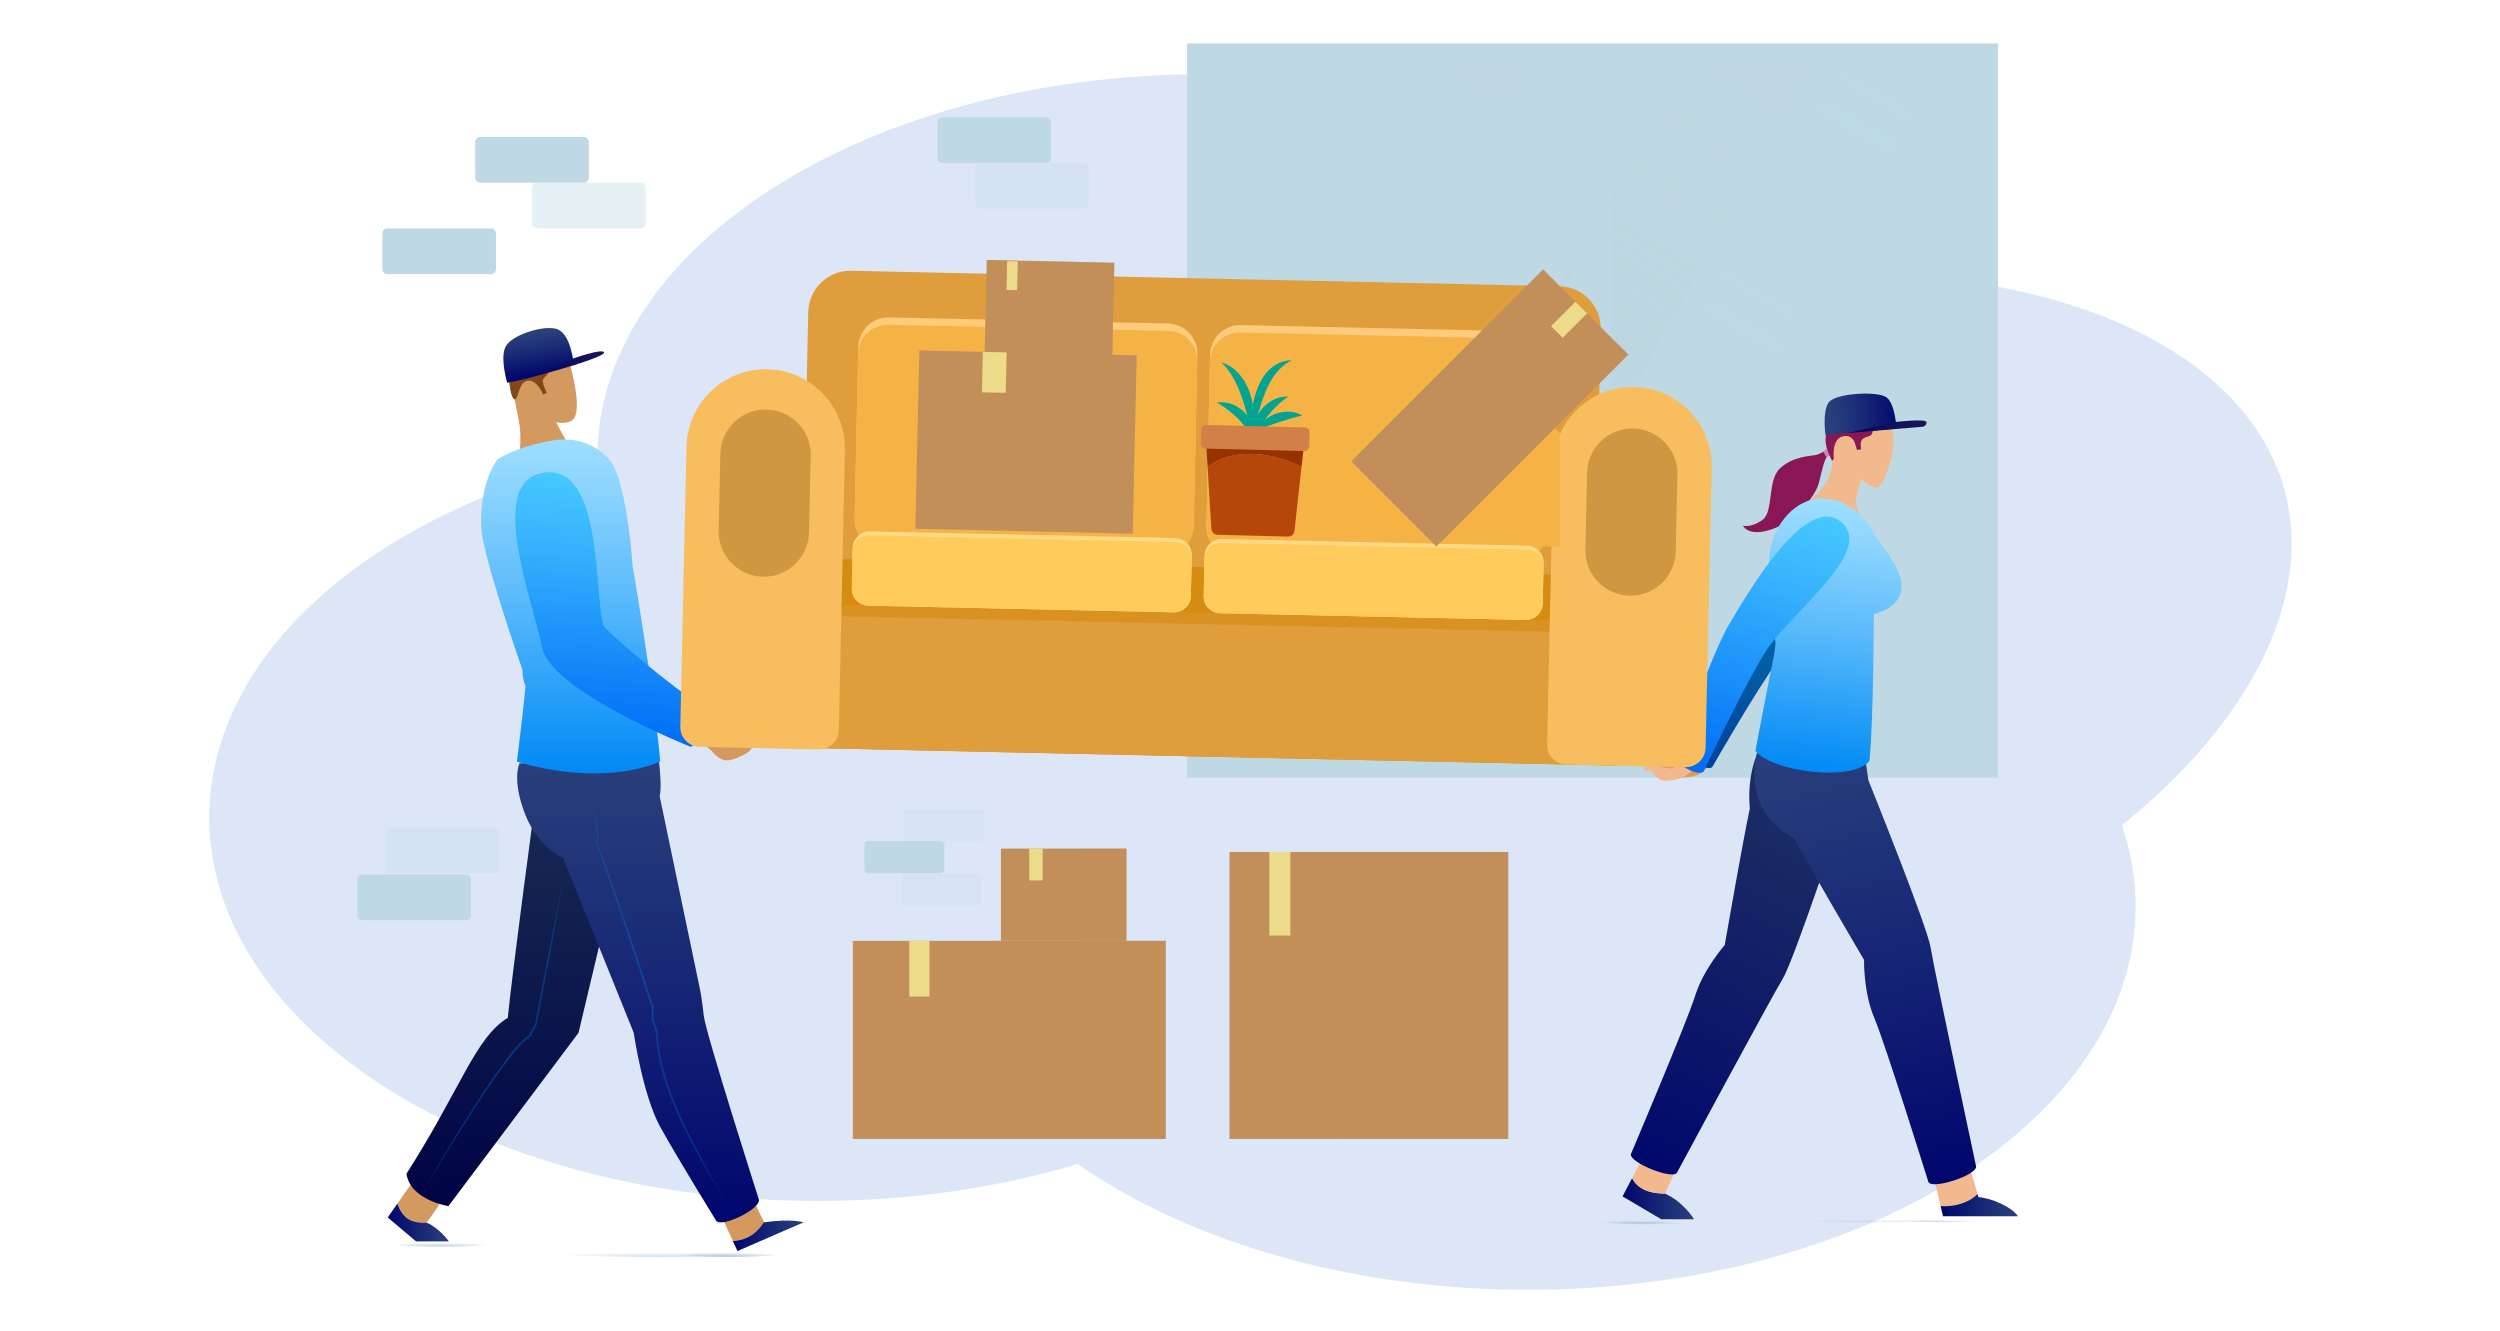 <svg width="633" height="337" viewBox="0 0 633 337" fill="none" xmlns="http://www.w3.org/2000/svg">
<path d="M467.419 69.244C458.753 69.244 450.028 69.706 441.315 70.582C415.52 39.779 364.225 18.778 305.153 18.778C220.155 18.778 151.257 62.236 151.257 115.851C151.257 116.064 151.257 116.265 151.269 116.478C93.771 130.542 53 165.772 53 207.005C53 260.62 121.898 304.078 206.896 304.078C230.501 304.078 252.864 300.715 272.858 294.725C301.01 314.282 341.65 326.57 386.836 326.57C471.834 326.57 540.732 283.112 540.732 229.497C540.732 222.442 539.525 215.575 537.264 208.946C552.997 196.267 565.308 182.097 572.731 167.134C599.556 113.069 552.405 69.256 467.407 69.256L467.419 69.244Z" fill="#DDE6F7"/>
<path d="M505.881 11H300.548V196.907H505.881V11Z" fill="#BED9E4"/>
<g style="mix-blend-mode:screen">
<path d="M500.057 16.268H306.36V191.627H500.057V16.268Z" fill="#BED9E4"/>
</g>
<path style="mix-blend-mode:screen" d="M359.632 191.627H325.74L426.944 16.268H460.837L359.632 191.627Z" fill="url(#paint0_linear_275_6011)"/>
<path style="mix-blend-mode:screen" opacity="0.1" d="M390.589 191.627H365.977L467.182 16.268H491.793L390.589 191.627Z" fill="url(#paint1_linear_275_6011)"/>
<path style="mix-blend-mode:screen" opacity="0.5" d="M306.763 159.818L389.606 16.268H364.995L306.763 117.176V159.818Z" fill="url(#paint2_linear_275_6011)"/>
<path d="M407.967 14.291H398.047V193.272H407.967V14.291Z" fill="#BED9E4"/>
<path d="M501.288 106.037V98.827L304.715 98.827V106.037L501.288 106.037Z" fill="#BED9E4"/>
<path d="M147.812 34.676H121.602C120.896 34.676 120.324 35.249 120.324 35.955V44.976C120.324 45.682 120.896 46.254 121.602 46.254H147.812C148.518 46.254 149.09 45.682 149.09 44.976V35.955C149.09 35.249 148.518 34.676 147.812 34.676Z" fill="#BED9E4"/>
<path opacity="0.4" d="M162.183 46.254H135.974C135.268 46.254 134.695 46.826 134.695 47.533V56.553C134.695 57.259 135.268 57.832 135.974 57.832H162.183C162.89 57.832 163.462 57.259 163.462 56.553V47.533C163.462 46.826 162.89 46.254 162.183 46.254Z" fill="#BED9E4"/>
<path d="M124.301 57.832H98.092C97.385 57.832 96.813 58.404 96.813 59.11V68.131C96.813 68.837 97.385 69.409 98.092 69.409H124.301C125.007 69.409 125.58 68.837 125.58 68.131V59.11C125.58 58.404 125.007 57.832 124.301 57.832Z" fill="#BED9E4"/>
<path opacity="0.3" d="M274.433 41.258H248.223C247.517 41.258 246.945 41.831 246.945 42.537V51.557C246.945 52.264 247.517 52.836 248.223 52.836H274.433C275.139 52.836 275.711 52.264 275.711 51.557V42.537C275.711 41.831 275.139 41.258 274.433 41.258Z" fill="#BED9E4"/>
<path opacity="0.3" d="M125.118 209.514H98.908C98.202 209.514 97.63 210.087 97.63 210.793V219.813C97.63 220.519 98.202 221.092 98.908 221.092H125.118C125.824 221.092 126.397 220.519 126.397 219.813V210.793C126.397 210.087 125.824 209.514 125.118 209.514Z" fill="#BED9E4"/>
<path d="M117.968 221.435H91.758C91.052 221.435 90.48 222.008 90.48 222.714V231.735C90.48 232.441 91.052 233.013 91.758 233.013H117.968C118.674 233.013 119.246 232.441 119.246 231.735V222.714C119.246 222.008 118.674 221.435 117.968 221.435Z" fill="#BED9E4"/>
<path d="M238.22 212.935H219.764C219.267 212.935 218.865 213.338 218.865 213.835V220.192C218.865 220.689 219.267 221.092 219.764 221.092H238.22C238.717 221.092 239.12 220.689 239.12 220.192V213.835C239.12 213.338 238.717 212.935 238.22 212.935Z" fill="#BED9E4"/>
<path opacity="0.2" d="M247.513 221.163H229.057C228.56 221.163 228.158 221.566 228.158 222.063V228.42C228.158 228.917 228.56 229.319 229.057 229.319H247.513C248.01 229.319 248.413 228.917 248.413 228.42V222.063C248.413 221.566 248.01 221.163 247.513 221.163Z" fill="#BED9E4"/>
<path opacity="0.2" d="M248.342 204.921H229.886C229.389 204.921 228.986 205.324 228.986 205.821V212.178C228.986 212.675 229.389 213.078 229.886 213.078H248.342C248.838 213.078 249.241 212.675 249.241 212.178V205.821C249.241 205.324 248.838 204.921 248.342 204.921Z" fill="#BED9E4"/>
<path d="M264.856 29.681H238.646C237.94 29.681 237.368 30.253 237.368 30.959V39.98C237.368 40.686 237.94 41.258 238.646 41.258H264.856C265.562 41.258 266.134 40.686 266.134 39.98V30.959C266.134 30.253 265.562 29.681 264.856 29.681Z" fill="#BED9E4"/>
<path d="M129.037 288.522H487.662" stroke="url(#paint3_linear_275_6011)" stroke-width="0.5" stroke-miterlimit="10"/>
<path d="M295.173 238.222H215.941V288.38H295.173V238.222Z" fill="#C28F5A"/>
<g style="mix-blend-mode:multiply" opacity="0.4">
<path d="M295.173 238.222H251.017V288.38H295.173V238.222Z" fill="#C28F5A"/>
</g>
<path d="M230.229 252.333H235.343V238.21H230.229V252.333Z" fill="#ECDC89"/>
<path d="M381.9 215.717H311.332V288.38H381.9V215.717Z" fill="#C28F5A"/>
<g style="mix-blend-mode:multiply" opacity="0.4">
<path d="M338.335 215.717H311.332V288.38H338.335V215.717Z" fill="#C28F5A"/>
</g>
<path d="M326.722 215.717H321.395V236.884H326.722V215.717Z" fill="#ECDC89"/>
<g style="mix-blend-mode:multiply">
<path d="M285.217 214.865H253.432V238.222H285.217V214.865Z" fill="#C28F5A"/>
</g>
<g style="mix-blend-mode:multiply" opacity="0.4">
<path d="M285.217 214.865H273.095V238.222H285.217V214.865Z" fill="#C28F5A"/>
</g>
<path d="M264.003 214.865H260.606V222.927H264.003V214.865Z" fill="#ECDC89"/>
<path style="mix-blend-mode:multiply" opacity="0.5" d="M416.503 309.973C426.035 309.973 433.763 309.252 433.763 308.363C433.763 307.474 426.035 306.753 416.503 306.753C406.97 306.753 399.243 307.474 399.243 308.363C399.243 309.252 406.97 309.973 416.503 309.973Z" fill="url(#paint4_radial_275_6011)"/>
<path style="mix-blend-mode:multiply" opacity="0.5" d="M432.626 308.114C432.626 309.002 424.896 309.724 415.366 309.724C405.837 309.724 398.106 309.002 398.106 308.114C398.106 307.226 405.837 306.504 415.366 306.504C424.896 306.504 432.626 307.226 432.626 308.114Z" fill="url(#paint5_radial_275_6011)"/>
<path style="mix-blend-mode:multiply" opacity="0.3" d="M509.326 307.854C509.326 308.742 493.853 309.464 474.758 309.464C455.663 309.464 440.191 308.742 440.191 307.854C440.191 306.966 455.663 306.244 474.758 306.244C493.853 306.244 509.326 306.966 509.326 307.854Z" fill="url(#paint6_radial_275_6011)"/>
<path style="mix-blend-mode:multiply" opacity="0.5" d="M509.326 307.854C509.326 308.742 501.595 309.464 492.066 309.464C482.536 309.464 474.806 308.742 474.806 307.854C474.806 306.966 482.536 306.244 492.066 306.244C501.595 306.244 509.326 306.966 509.326 307.854Z" fill="url(#paint7_radial_275_6011)"/>
<path d="M433.206 193.556C433.206 193.556 431.324 195.356 430.235 195.995C429.146 196.634 425.997 197.06 424.931 196.835C423.866 196.611 422.292 194.645 422.043 194.492C421.783 194.326 420.149 194.267 420.149 194.267C420.149 194.267 419.983 193.237 421.439 193.012C422.883 192.787 424.458 193.592 424.458 193.592L427.678 193.781L428.933 192.526C428.933 192.526 430.993 191.567 433.218 193.556H433.206Z" fill="#E99854"/>
<path d="M443.044 157.438C437.539 165.216 426.991 189.981 426.991 189.981C426.068 191.721 432.721 195.794 433.633 194.065C433.633 194.065 443.932 175.965 450.975 166.033C458.019 156.1 481.104 142.546 473.504 134.283C465.454 125.522 449.01 149.021 443.044 157.45V157.438Z" fill="url(#paint8_linear_275_6011)"/>
<path d="M461.961 114.229C461.961 114.229 460.706 115.034 459.57 115.247C458.434 115.46 453.982 115.531 450.703 118.573C447.424 121.616 449.141 129.5 446.311 131.595C443.494 133.691 441.316 133.111 441.316 133.111C441.316 133.111 442.689 136.177 448.939 133.904C455.178 131.643 459.546 125.392 460.387 122.74C461.227 120.089 461.677 116.419 462.814 115.413C462.174 114.951 461.961 114.217 461.961 114.217V114.229Z" fill="#891755"/>
<path d="M462.802 113.365L461.63 114.323L462.423 115.768L463.453 115.294L462.802 113.365Z" fill="#C689A8"/>
<path d="M458.339 126.6C458.339 126.6 461.227 124.445 462.553 121.829C463.879 119.213 463.95 116.798 463.95 116.798C463.95 116.798 462.672 114.513 462.553 111.305C462.435 108.097 465.383 102.675 470.875 103.077C476.368 103.468 479.174 106.605 479.434 110.914C479.695 115.223 477.15 122.74 475.516 123.332C473.882 123.924 471.207 121.308 471.207 121.308C471.207 121.308 469.964 125.428 469.905 127.061C469.846 128.695 471.609 131.654 471.609 131.654L458.351 126.6H458.339Z" fill="#F1B98D"/>
<path d="M421.569 302.219C421.569 302.219 421.569 302.219 421.569 302.207C416.053 302.254 413.993 299.863 413.247 298.3L410.832 302.929L420.634 308.718H428.945C428.945 308.718 426.257 304.302 421.569 302.219Z" fill="url(#paint9_linear_275_6011)"/>
<path d="M421.581 302.195C423.144 298.928 424.198 296.276 424.198 296.276L416.088 292.855L413.259 298.288C414.005 299.851 416.065 302.242 421.581 302.195Z" fill="#F1B98D"/>
<path d="M495.404 305.072C498.115 304.456 499.772 303.272 500.719 302.313L498.849 295.862L489.805 298.892L491.355 305.368C492.48 305.474 493.83 305.427 495.404 305.072Z" fill="#F1B98D"/>
<path d="M510.948 307.96C509.42 305.604 504.2 303.343 500.956 303.118L500.719 302.313C499.772 303.272 498.115 304.456 495.404 305.072C493.83 305.427 492.468 305.474 491.355 305.368L491.971 307.96H510.948Z" fill="url(#paint10_linear_275_6011)"/>
<path d="M463.607 192.029C456.741 187.613 450.419 182.026 450.419 182.026C450.419 182.026 441.718 190.005 443.056 204.708C441.304 212.829 436.699 239.299 436.699 239.299C436.699 239.299 431.348 245.313 429.241 252.049C427.133 258.785 412.999 292.097 412.999 292.097C411.981 294.145 423.629 298.916 424.636 296.868C424.636 296.868 448.549 252.439 451.378 247.834C454.207 243.229 466.649 205.726 466.649 205.726C466.649 205.726 467.62 204.128 468.91 202.151C466.791 199.025 465.051 195.592 463.607 192.029Z" fill="url(#paint11_linear_275_6011)"/>
<path d="M445.092 189.969C445.092 189.969 440.144 205.016 454.255 212.249C458.209 219.648 471.976 243.04 471.976 243.04C471.976 243.04 471.787 251.173 474.569 257.731C477.351 264.289 488.242 299.188 488.242 299.188C488.798 301.426 500.885 297.495 500.329 295.258C500.329 295.258 489.686 245.407 488.858 240.021C488.029 234.623 473.089 197.617 473.089 197.617C473.089 197.617 471.976 190.762 471.929 186.619C463.181 190.348 445.104 189.969 445.104 189.969H445.092Z" fill="url(#paint12_linear_275_6011)"/>
<path d="M459.972 126.244C451.875 127.677 448.075 136.046 447.933 141.646C447.649 152.348 449.567 162.848 449.567 162.848L449.271 165.37C449.271 165.37 445.139 186.252 444.476 190.135C448.856 195.474 469.029 198.019 473.35 192.68C474.427 180.854 474.462 155.485 474.462 155.485C474.462 155.485 481.471 154.017 481.471 148.571C481.471 143.469 476.238 138.236 474.273 134.744C472.296 131.264 468.247 125.925 459.984 126.233L459.972 126.244Z" fill="url(#paint13_linear_275_6011)"/>
<path d="M429.181 194.349C429.181 194.349 427.299 196.149 426.21 196.788C425.121 197.427 421.972 197.853 420.906 197.629C419.841 197.404 418.267 195.438 418.018 195.285C417.758 195.119 416.124 195.06 416.124 195.06C416.124 195.06 415.958 194.03 417.414 193.805C418.858 193.58 420.433 194.385 420.433 194.385L423.653 194.574L424.908 193.319C424.908 193.319 426.968 192.361 429.193 194.349H429.181Z" fill="#F1B98D"/>
<path d="M437.894 157.935C433.029 166.127 424.482 191.65 424.482 191.65C423.7 193.45 430.649 196.989 431.431 195.19C431.431 195.19 440.262 176.32 446.489 165.855C452.716 155.39 474.652 140.048 466.412 132.412C457.688 124.327 443.174 149.045 437.894 157.935Z" fill="url(#paint14_linear_275_6011)"/>
<path d="M462.494 109.221C462.494 109.221 461.914 111.34 462.494 113.293C463.074 115.247 463.891 116.679 463.891 116.679L464.329 116.158C464.329 116.158 463.678 111.435 466.353 110.571C469.029 109.706 469.703 112.311 469.703 112.311L470.189 113.945L471.231 113.779C471.231 113.779 470.923 112.264 471.373 111.47C471.834 110.677 473.184 110.594 473.717 110.18C474.249 109.766 474.462 107.836 474.462 107.836L462.506 109.233L462.494 109.221Z" fill="#891755"/>
<path d="M462.222 110.168L480.18 108.475C480.18 108.475 479.908 102.308 477.682 100.627C475.469 98.934 464.874 99.549 463.098 101.799C461.322 104.048 462.222 110.18 462.222 110.18V110.168Z" fill="url(#paint15_linear_275_6011)"/>
<path d="M467.833 109.636L480.026 106.83C480.026 106.83 487.567 105.978 487.757 106.83C487.958 107.682 486.975 108.037 486.975 108.037L467.833 109.636Z" fill="url(#paint16_linear_275_6011)"/>
<path d="M103.691 308.813C105.029 309.523 106.674 309.641 108.071 309.558C108.059 309.558 108.047 309.547 108.036 309.535C109.539 307.534 112.132 303.698 112.132 303.698L104.437 299.295L100.649 304.728C101.11 306.102 102.01 307.901 103.703 308.801L103.691 308.813Z" fill="#D4995F"/>
<path d="M108.059 309.57C106.662 309.653 105.017 309.535 103.679 308.824C101.998 307.925 101.098 306.125 100.625 304.752L98.174 308.256L105.348 314.329H113.671C113.671 314.329 111.256 310.955 108.047 309.582L108.059 309.57Z" fill="url(#paint17_linear_275_6011)"/>
<path d="M193.472 309.393C191.365 305.332 190.441 303.178 190.441 303.178L182.782 308.15L185.576 314.235C186.629 314.175 187.991 313.939 189.423 313.252C191.341 312.329 192.714 310.588 193.484 309.393H193.472Z" fill="#D4995F"/>
<path d="M203.475 309.499C203.475 309.499 200.397 308.469 193.519 309.499C193.495 309.464 193.484 309.428 193.472 309.393C192.702 310.588 191.341 312.317 189.411 313.252C187.979 313.939 186.617 314.175 185.564 314.235L186.724 316.768L203.475 309.499Z" fill="url(#paint18_linear_275_6011)"/>
<path d="M131.582 114.714C131.582 114.714 131.984 110.867 131.582 107.884C131.179 104.888 128.906 94.826 128.906 94.826C128.906 94.826 130.09 89.629 134.754 88.824C139.419 88.019 142.686 87.605 143.645 90.114C144.604 92.636 147.599 103.989 145.077 106.214C143.538 107.576 140.839 106.901 140.839 106.901C140.839 106.901 142.378 110.156 143.905 112.382C137.311 114.584 131.594 114.726 131.594 114.726L131.582 114.714Z" fill="#D4995F"/>
<path d="M128.906 96.389C128.906 96.389 129.261 100.84 130.28 101.088C131.298 101.337 131.215 96.649 133.642 96.389C136.068 96.128 137.477 99.857 137.477 99.857L138.46 99.526C138.46 99.526 137.169 96.886 137.477 96.152C137.785 95.406 139.146 94.625 138.91 93.82C132.245 94.968 128.906 96.389 128.906 96.389Z" fill="#834718"/>
<path d="M135.252 204.921C135.252 204.921 129.463 248.118 128.575 257.695C120.3 262.81 116.831 275.37 102.922 297.188C103.869 303.888 113.54 305.391 113.54 305.391L146.474 261.519L158.916 209.242L135.24 204.933L135.252 204.921Z" fill="url(#paint19_linear_275_6011)"/>
<path d="M131.546 193.26C131.546 193.26 129.451 197.285 133.05 206.389C136.27 214.51 142.603 217.28 142.603 217.28L160.443 261.448C160.443 261.448 162.787 277.394 167.144 285.278C171.5 293.163 181.219 308.919 181.219 308.919C182.178 311.275 193.081 305.96 192.11 303.604C192.11 303.604 178.698 261.638 178.2 257.234C177.703 252.83 177.36 251.09 177.36 251.09L167.037 201.654C167.499 199.085 167.203 195.971 166.777 192.183L131.523 193.272L131.546 193.26Z" fill="url(#paint20_linear_275_6011)"/>
<g style="mix-blend-mode:screen" opacity="0.3">
<path d="M145.338 199.783C149.978 202.482 151.908 208.614 151.269 213.48C154.927 223.4 158.727 234.54 162.101 244.626C163.237 248.13 164.444 251.634 165.51 255.162V258.429L165.486 258.335L166.421 260.584V260.62C166.919 272.919 172.66 284.118 178.378 294.749C180.296 298.324 182.273 301.876 184.321 305.38C176.283 291.636 166.8 276.767 165.972 260.762L165.013 258.512L164.989 258.465V258.418V255.15L165.001 255.233C160.573 241.264 155.98 227.354 151.02 213.563C151.624 208.401 149.955 202.636 145.338 199.771V199.783Z" fill="#0084F6"/>
</g>
<path d="M160.147 143.019C160.147 143.019 159.082 125.783 155.483 118.218C154.986 117.176 154.169 116.123 153.08 115.14C149.505 111.861 144.474 110.665 139.703 111.565C132.351 112.95 128.8 114.619 125.97 116.3C122.526 121.095 121.436 128.577 121.957 134.602C122.028 135.407 122.182 136.2 122.348 137.005C124.597 147.837 132.292 169.619 132.292 169.619C132.292 169.619 132.162 171.845 133.073 173.68C132.813 177.089 130.895 192.834 130.895 192.834C130.895 192.834 150.795 199.57 167.179 192.834C165.38 173.23 160.124 143.031 160.124 143.031L160.147 143.019Z" fill="url(#paint21_linear_275_6011)"/>
<path d="M177.265 187.732L180.248 190.147C180.248 190.147 181.681 192.254 183.776 192.515C185.872 192.775 189.541 190.396 189.541 190.396C189.541 190.396 191.518 187.91 193.259 187.318C192.051 186.714 188.949 188.596 188.949 188.596L186.984 188.951C186.381 189.058 185.765 188.833 185.374 188.348L183.824 186.418C183.824 186.418 183.338 184.015 180.402 182.701C177.466 181.387 174.827 180.167 174.827 180.167L172.293 185.897L177.277 187.72L177.265 187.732Z" fill="#D4995F"/>
<path d="M181.918 184.228L185.078 185.033C185.078 185.033 186.594 186.252 187.221 186.631C187.86 186.998 188.583 187.034 188.583 187.034C188.583 187.034 188.76 187.886 187.849 188.123C186.937 188.359 184.877 187.685 184.877 187.685L181.894 187.732L181.918 184.24V184.228Z" fill="#D4995F"/>
<path d="M136.447 119.958C123.579 123.344 135.157 153.129 137.311 164.056C139.466 174.982 174.874 189.081 174.874 189.081C179.432 187.057 179.799 184.678 179.704 180.333C179.704 180.333 165.569 170.792 152.879 158.681C150.251 150.927 153.033 115.578 136.447 119.947V119.958Z" fill="url(#paint22_linear_275_6011)"/>
<path d="M128.421 96.909C133.429 96.045 139.075 94.364 145.243 92.02C145.243 92.02 144.545 84.207 140.792 83.248C137.3 82.349 129.605 84.835 128.054 87.699C126.515 90.564 128.421 96.909 128.421 96.909Z" fill="url(#paint23_linear_275_6011)"/>
<path d="M136.648 94.944L145.077 90.789C145.077 90.789 152.429 88.185 152.926 89.203C153.423 90.221 141.952 93.559 136.66 94.944H136.648Z" fill="url(#paint24_linear_275_6011)"/>
<g style="mix-blend-mode:screen" opacity="0.3">
<path d="M107.538 301.082C111.398 294.169 115.434 287.362 119.696 280.685C121.827 277.347 124.005 274.032 126.302 270.812C128.705 267.639 130.86 264.206 134.198 261.886L134.068 262.076C134.281 261.046 134.849 260.288 135.429 259.471C137.394 248.959 140.65 232.468 142.852 221.707C140.91 232.705 137.963 248.651 135.82 259.767C135.299 260.501 134.683 261.365 134.553 262.253L134.447 262.324C131.309 264.585 129.013 268.006 126.669 271.084C124.349 274.281 122.147 277.572 119.992 280.886C115.707 287.539 111.575 294.287 107.527 301.082H107.538Z" fill="#0084F6"/>
</g>
<g style="mix-blend-mode:multiply" opacity="0.4">
<path d="M135.299 97.939C135.299 97.939 132.777 97.525 133.606 100.129C134.435 102.734 136.009 103.065 137.039 102.059C137.572 102.947 138.223 105.492 141.277 106.084C144.331 106.676 145.065 106.202 145.065 106.202C145.065 106.202 144.201 107.386 140.827 106.889C138.981 106.025 137.903 104.581 136.802 103.16C136.802 103.16 134.34 103.551 133.31 100.97C132.268 98.389 133.795 97.359 135.299 97.951V97.939Z" fill="#D4995F"/>
</g>
<path d="M403.28 175.55L202.634 171.158L204.647 78.987C204.777 73.103 209.654 68.427 215.538 68.557L394.863 72.475C400.746 72.606 405.422 77.483 405.292 83.367L403.28 175.539V175.55Z" fill="#DF9D3B"/>
<path d="M410.211 145.88L197.021 141.228L195.974 189.197L409.165 193.849L410.211 145.88Z" fill="#D68B11"/>
<path d="M409.908 160.316L196.718 155.664L195.986 189.205L409.177 193.857L409.908 160.316Z" fill="#DF9D3B"/>
<g style="mix-blend-mode:multiply" opacity="0.4">
<path d="M409.97 157.496L196.78 152.844L196.718 155.661L409.908 160.313L409.97 157.496Z" fill="#DF9D3B"/>
</g>
<path d="M207.251 189.768L177.159 189.105C174.389 189.046 172.187 186.749 172.258 183.979L173.808 113.128C174.045 102.047 183.232 93.263 194.312 93.5C205.393 93.737 214.177 102.923 213.94 114.004L212.389 184.855C212.33 187.625 210.033 189.827 207.263 189.756L207.251 189.768Z" fill="#F7BD5E"/>
<path d="M426.719 194.255L396.626 193.592C393.856 193.533 391.654 191.236 391.725 188.466L393.276 117.615C393.513 106.534 402.699 97.75 413.78 97.987C424.86 98.224 433.644 107.41 433.408 118.491L431.857 189.342C431.798 192.112 429.501 194.314 426.731 194.243L426.719 194.255Z" fill="#F7BD5E"/>
<path d="M295.764 81.908L225.083 80.366C220.893 80.274 217.423 83.597 217.331 87.787L216.383 131.234C216.292 135.424 219.614 138.895 223.804 138.986L294.485 140.528C298.675 140.62 302.145 137.297 302.237 133.107L303.185 89.66C303.276 85.47 299.954 81.999 295.764 81.908Z" fill="#FDCB7B"/>
<path d="M384.841 83.863L314.161 82.32C309.971 82.229 306.5 85.551 306.409 89.741L305.461 133.189C305.369 137.379 308.692 140.849 312.882 140.941L383.562 142.483C387.752 142.574 391.223 139.252 391.314 135.062L392.262 91.615C392.354 87.425 389.031 83.954 384.841 83.863Z" fill="#FDCB7B"/>
<path d="M295.853 83.792L224.912 82.244C220.794 82.154 217.383 85.42 217.293 89.538L216.38 131.376C216.29 135.494 219.556 138.905 223.674 138.994L294.615 140.542C298.733 140.632 302.144 137.367 302.234 133.249L303.147 91.411C303.236 87.293 299.971 83.882 295.853 83.792Z" fill="#F5B245"/>
<path d="M384.931 85.747L313.989 84.199C309.871 84.109 306.46 87.374 306.371 91.492L305.458 133.33C305.368 137.448 308.633 140.859 312.751 140.949L383.692 142.497C387.81 142.587 391.221 139.322 391.311 135.204L392.224 93.366C392.314 89.248 389.049 85.837 384.931 85.747Z" fill="#F5B245"/>
<g style="mix-blend-mode:multiply">
<path d="M363.693 138.367V128.505L388.742 103.456L394.934 109.635V138.367H363.693Z" fill="#F5B245"/>
</g>
<path d="M386.641 138.153L309.38 136.467C307.007 136.415 305.042 138.296 304.99 140.669L304.767 150.883C304.715 153.256 306.597 155.221 308.97 155.273L386.231 156.959C388.603 157.011 390.569 155.129 390.621 152.756L390.844 142.542C390.895 140.17 389.014 138.204 386.641 138.153Z" fill="#FFD984"/>
<path opacity="0.4" d="M193.152 146.014C186.83 145.872 181.823 140.64 181.965 134.318L182.391 114.88C182.533 108.558 187.766 103.551 194.087 103.693C200.409 103.835 205.416 109.067 205.274 115.389L204.848 134.827C204.706 141.149 199.474 146.156 193.152 146.014Z" fill="#956018"/>
<path opacity="0.4" d="M412.608 150.82C406.286 150.678 401.279 145.446 401.421 139.124L401.847 119.686C401.989 113.365 407.222 108.357 413.543 108.499C419.865 108.641 424.872 113.874 424.73 120.195L424.304 139.633C424.162 145.955 418.93 150.963 412.608 150.82Z" fill="#956018"/>
<path d="M220.29 134.536L297.551 136.221C299.918 136.273 301.806 138.244 301.754 140.611L301.531 150.837C301.479 153.204 299.508 155.091 297.141 155.04L219.88 153.354C217.513 153.302 215.625 151.331 215.677 148.964L215.9 138.738C215.952 136.371 217.923 134.484 220.29 134.536Z" fill="#FFD984"/>
<path d="M386.737 139.173L309.239 137.482C306.932 137.431 305.021 139.261 304.97 141.568L304.764 151.001C304.714 153.309 306.544 155.22 308.851 155.27L386.349 156.961C388.656 157.012 390.568 155.182 390.618 152.874L390.824 143.442C390.874 141.134 389.045 139.223 386.737 139.173Z" fill="#FFCB5C"/>
<path d="M297.648 137.242L220.15 135.551C217.842 135.5 215.931 137.33 215.881 139.637L215.675 149.07C215.624 151.378 217.454 153.289 219.762 153.339L297.259 155.03C299.567 155.081 301.478 153.251 301.528 150.943L301.734 141.511C301.785 139.203 299.955 137.292 297.648 137.242Z" fill="#FFCB5C"/>
<path d="M282.154 66.534L249.844 65.806L249.313 89.394L281.623 90.122L282.154 66.534Z" fill="#C28F5A"/>
<g style="mix-blend-mode:multiply" opacity="0.4">
<path d="M282.162 66.534L264.847 66.144L264.316 89.732L281.631 90.122L282.162 66.534Z" fill="#C28F5A"/>
</g>
<path d="M257.702 66.189L255.016 66.129L254.852 73.407L257.538 73.468L257.702 66.189Z" fill="#ECDC89"/>
<path d="M287.798 89.971L232.776 88.732L231.76 133.883L286.781 135.122L287.798 89.971Z" fill="#C28F5A"/>
<g style="mix-blend-mode:multiply" opacity="0.4">
<path d="M287.811 89.971L274.828 89.679L273.811 134.83L286.794 135.122L287.811 89.971Z" fill="#C28F5A"/>
</g>
<path d="M254.877 89.239L248.852 89.103L248.622 99.329L254.646 99.464L254.877 89.239Z" fill="#ECDC89"/>
<g style="mix-blend-mode:screen" opacity="0.5">
<path d="M272.398 91.658L262.776 91.441L262.647 97.181L272.269 97.398L272.398 91.658Z" fill="#C28F5A"/>
</g>
<g style="mix-blend-mode:screen" opacity="0.4">
<path d="M275.647 67.742L266.522 67.536L266.433 71.477L275.558 71.683L275.647 67.742Z" fill="#C28F5A"/>
</g>
<path d="M309.261 91.713C316.305 94.068 318.53 103.219 317.05 109.813C315.227 103.444 314.15 96.59 309.261 91.713Z" fill="#00A490"/>
<path d="M317.074 109.316C316.056 102.651 318.85 91.298 327.101 91.239C320.365 94.53 319.465 102.959 317.074 109.316Z" fill="#00A490"/>
<path d="M317.027 111.565C316.233 106.262 320.602 100.153 326.213 100.39C321.928 103.302 319.548 106.996 317.027 111.565Z" fill="#00A490"/>
<path d="M317.015 111.565C315.251 106.925 312.137 104.391 308.172 101.929C313.321 101.088 318.72 106.38 317.015 111.565Z" fill="#00A490"/>
<path d="M318.281 108.973C320.069 104.829 325.846 102.959 329.741 105.173C325.609 106.25 322.318 107.268 318.281 108.973Z" fill="#00A490"/>
<path d="M305.769 118.206L306.716 133.892C306.763 134.733 307.45 135.384 308.29 135.407L326.107 135.857C326.947 135.881 327.657 135.253 327.752 134.425L329.551 118.171C321.75 114.43 312.41 113.246 305.769 118.206Z" fill="#B5470A"/>
<path d="M328.45 112.264L307.142 111.731C306.195 111.707 305.437 112.5 305.484 113.448L305.769 118.206C312.41 113.258 321.75 114.43 329.551 118.171L330.013 114.051C330.12 113.116 329.398 112.287 328.45 112.264Z" fill="#953200"/>
<path d="M330.361 108.215L305.426 107.592C304.726 107.575 304.145 108.128 304.128 108.827L304.042 112.283C304.024 112.982 304.577 113.563 305.276 113.581L330.212 114.203C330.911 114.221 331.492 113.668 331.509 112.968L331.596 109.513C331.613 108.813 331.06 108.232 330.361 108.215Z" fill="#D38048"/>
<path d="M412.276 89.773L390.722 68.218L342.137 116.803L363.692 138.357L412.276 89.773Z" fill="#C28F5A"/>
<path d="M401.852 79.337L398.914 76.399L392.728 82.585L395.666 85.523L401.852 79.337Z" fill="#ECDC89"/>
<g style="mix-blend-mode:multiply" opacity="0.4">
<path d="M412.277 89.775L409.875 87.373L361.29 135.957L363.693 138.36L412.277 89.775Z" fill="#C28F5A"/>
</g>
<path style="mix-blend-mode:multiply" opacity="0.5" d="M128.989 314.057C128.989 314.945 121.259 315.667 111.729 315.667C102.199 315.667 94.469 314.945 94.469 314.057C94.469 313.169 102.199 312.447 111.729 312.447C121.259 312.447 128.989 313.169 128.989 314.057Z" fill="url(#paint25_radial_275_6011)"/>
<path style="mix-blend-mode:multiply" opacity="0.3" d="M167.357 318.271C186.448 318.271 201.924 317.551 201.924 316.661C201.924 315.772 186.448 315.051 167.357 315.051C148.266 315.051 132.789 315.772 132.789 316.661C132.789 317.551 148.266 318.271 167.357 318.271Z" fill="url(#paint26_radial_275_6011)"/>
<path style="mix-blend-mode:multiply" opacity="0.5" d="M184.664 318.271C194.197 318.271 201.924 317.551 201.924 316.661C201.924 315.772 194.197 315.051 184.664 315.051C175.132 315.051 167.404 315.772 167.404 316.661C167.404 317.551 175.132 318.271 184.664 318.271Z" fill="url(#paint27_radial_275_6011)"/>
<defs>
<linearGradient id="paint0_linear_275_6011" x1="441.327" y1="22.684" x2="348.09" y2="180.38" gradientUnits="userSpaceOnUse">
<stop stop-color="#BFD8E3"/>
<stop offset="1" stop-color="#B9D2DC" stop-opacity="0.16"/>
</linearGradient>
<linearGradient id="paint1_linear_275_6011" x1="475.895" y1="24.436" x2="384.658" y2="178.735" gradientUnits="userSpaceOnUse">
<stop stop-color="#BFD8E3"/>
<stop offset="1" stop-color="#B9D2DC" stop-opacity="0.16"/>
</linearGradient>
<linearGradient id="paint2_linear_275_6011" x1="373.554" y1="24.342" x2="282.317" y2="178.64" gradientUnits="userSpaceOnUse">
<stop stop-color="#BFD8E3"/>
<stop offset="1" stop-color="#B9D2DC" stop-opacity="0.16"/>
</linearGradient>
<linearGradient id="paint3_linear_275_6011" x1="-nan" y1="-nan" x2="-nan" y2="-nan" gradientUnits="userSpaceOnUse">
<stop stop-color="#6D99BB" stop-opacity="0"/>
<stop offset="0.1" stop-color="#7FA2C1" stop-opacity="0.3"/>
<stop offset="0.19" stop-color="#8FAAC6" stop-opacity="0.55"/>
<stop offset="0.27" stop-color="#9BB0CA" stop-opacity="0.75"/>
<stop offset="0.35" stop-color="#A3B5CD" stop-opacity="0.89"/>
<stop offset="0.42" stop-color="#A9B8CF" stop-opacity="0.97"/>
<stop offset="0.46" stop-color="#ABB9D0"/>
<stop offset="1" stop-color="#879CBE" stop-opacity="0"/>
</linearGradient>
<radialGradient id="paint4_radial_275_6011" cx="0" cy="0" r="1" gradientUnits="userSpaceOnUse" gradientTransform="translate(415.482 310.682) scale(16.039 1.421)">
<stop stop-color="#6D99BB"/>
<stop offset="0.11" stop-color="#6D99BB" stop-opacity="0.97"/>
<stop offset="0.27" stop-color="#6D99BB" stop-opacity="0.87"/>
<stop offset="0.44" stop-color="#6D99BB" stop-opacity="0.72"/>
<stop offset="0.64" stop-color="#6D99BB" stop-opacity="0.5"/>
<stop offset="0.85" stop-color="#6D99BB" stop-opacity="0.23"/>
<stop offset="1" stop-color="#6D99BB" stop-opacity="0"/>
</radialGradient>
<radialGradient id="paint5_radial_275_6011" cx="0" cy="0" r="1" gradientUnits="userSpaceOnUse" gradientTransform="translate(414.351 310.447) scale(16.039 1.421)">
<stop stop-color="#6D99BB"/>
<stop offset="0.11" stop-color="#6D99BB" stop-opacity="0.97"/>
<stop offset="0.27" stop-color="#6D99BB" stop-opacity="0.87"/>
<stop offset="0.44" stop-color="#6D99BB" stop-opacity="0.72"/>
<stop offset="0.64" stop-color="#6D99BB" stop-opacity="0.5"/>
<stop offset="0.85" stop-color="#6D99BB" stop-opacity="0.23"/>
<stop offset="1" stop-color="#6D99BB" stop-opacity="0"/>
</radialGradient>
<radialGradient id="paint6_radial_275_6011" cx="0" cy="0" r="1" gradientUnits="userSpaceOnUse" gradientTransform="translate(475.743 310.199) scale(32.281 1.421)">
<stop stop-color="#6D99BB"/>
<stop offset="0.11" stop-color="#6D99BB" stop-opacity="0.97"/>
<stop offset="0.27" stop-color="#6D99BB" stop-opacity="0.87"/>
<stop offset="0.44" stop-color="#6D99BB" stop-opacity="0.72"/>
<stop offset="0.64" stop-color="#6D99BB" stop-opacity="0.5"/>
<stop offset="0.85" stop-color="#6D99BB" stop-opacity="0.23"/>
<stop offset="1" stop-color="#6D99BB" stop-opacity="0"/>
</radialGradient>
<radialGradient id="paint7_radial_275_6011" cx="0" cy="0" r="1" gradientUnits="userSpaceOnUse" gradientTransform="translate(490.832 310.199) scale(16.039 1.421)">
<stop stop-color="#6D99BB"/>
<stop offset="0.11" stop-color="#6D99BB" stop-opacity="0.97"/>
<stop offset="0.27" stop-color="#6D99BB" stop-opacity="0.87"/>
<stop offset="0.44" stop-color="#6D99BB" stop-opacity="0.72"/>
<stop offset="0.64" stop-color="#6D99BB" stop-opacity="0.5"/>
<stop offset="0.85" stop-color="#6D99BB" stop-opacity="0.23"/>
<stop offset="1" stop-color="#6D99BB" stop-opacity="0"/>
</radialGradient>
<linearGradient id="paint8_linear_275_6011" x1="438.704" y1="197.062" x2="465.078" y2="130.245" gradientUnits="userSpaceOnUse">
<stop stop-color="#00419F"/>
<stop offset="0.64" stop-color="#016CA7"/>
<stop offset="1" stop-color="#0280AB"/>
</linearGradient>
<linearGradient id="paint9_linear_275_6011" x1="410.844" y1="303.497" x2="428.957" y2="303.497" gradientUnits="userSpaceOnUse">
<stop stop-color="#00066D"/>
<stop offset="0.62" stop-color="#1B2C76"/>
<stop offset="1" stop-color="#29407B"/>
</linearGradient>
<linearGradient id="paint10_linear_275_6011" x1="491.355" y1="305.131" x2="510.948" y2="305.131" gradientUnits="userSpaceOnUse">
<stop stop-color="#00066D"/>
<stop offset="0.62" stop-color="#1B2C76"/>
<stop offset="1" stop-color="#29407B"/>
</linearGradient>
<linearGradient id="paint11_linear_275_6011" x1="440.417" y1="312.237" x2="494.356" y2="208.71" gradientUnits="userSpaceOnUse">
<stop stop-color="#00066D"/>
<stop offset="0.51" stop-color="#111E66"/>
<stop offset="1" stop-color="#1F3262"/>
</linearGradient>
<linearGradient id="paint12_linear_275_6011" x1="485.439" y1="301.436" x2="459.276" y2="186.467" gradientUnits="userSpaceOnUse">
<stop stop-color="#00066D"/>
<stop offset="0.62" stop-color="#1B2C76"/>
<stop offset="1" stop-color="#29407B"/>
</linearGradient>
<linearGradient id="paint13_linear_275_6011" x1="458.674" y1="195.415" x2="466.871" y2="126.875" gradientUnits="userSpaceOnUse">
<stop stop-color="#008AF6"/>
<stop offset="0.06" stop-color="#0A8FF6"/>
<stop offset="0.52" stop-color="#5ABAFB"/>
<stop offset="0.84" stop-color="#8BD4FD"/>
<stop offset="1" stop-color="#9FDFFF"/>
</linearGradient>
<linearGradient id="paint14_linear_275_6011" x1="436.726" y1="197.823" x2="457.705" y2="129.12" gradientUnits="userSpaceOnUse">
<stop stop-color="#006CF6"/>
<stop offset="0.23" stop-color="#1183F8"/>
<stop offset="0.74" stop-color="#37B4FD"/>
<stop offset="1" stop-color="#46C8FF"/>
</linearGradient>
<linearGradient id="paint15_linear_275_6011" x1="463.494" y1="105.299" x2="481.645" y2="104.439" gradientUnits="userSpaceOnUse">
<stop stop-color="#29407B"/>
<stop offset="0.38" stop-color="#1B2C76"/>
<stop offset="1" stop-color="#00066D"/>
</linearGradient>
<linearGradient id="paint16_linear_275_6011" x1="467.833" y1="108.049" x2="487.78" y2="108.049" gradientUnits="userSpaceOnUse">
<stop stop-color="#00066D"/>
<stop offset="0.26" stop-color="#070A65"/>
<stop offset="1" stop-color="#1B1755"/>
</linearGradient>
<linearGradient id="paint17_linear_275_6011" x1="98.186" y1="309.535" x2="113.682" y2="309.535" gradientUnits="userSpaceOnUse">
<stop stop-color="#00066D"/>
<stop offset="0.62" stop-color="#1B2C76"/>
<stop offset="1" stop-color="#29407B"/>
</linearGradient>
<linearGradient id="paint18_linear_275_6011" x1="185.564" y1="312.909" x2="203.475" y2="312.909" gradientUnits="userSpaceOnUse">
<stop stop-color="#00066D"/>
<stop offset="0.62" stop-color="#1B2C76"/>
<stop offset="1" stop-color="#29407B"/>
</linearGradient>
<linearGradient id="paint19_linear_275_6011" x1="130.919" y1="305.391" x2="130.919" y2="204.921" gradientUnits="userSpaceOnUse">
<stop stop-color="#000345"/>
<stop offset="0.45" stop-color="#0B154B"/>
<stop offset="1" stop-color="#182952"/>
</linearGradient>
<linearGradient id="paint20_linear_275_6011" x1="161.568" y1="309.499" x2="161.568" y2="192.171" gradientUnits="userSpaceOnUse">
<stop stop-color="#00066D"/>
<stop offset="0.62" stop-color="#1B2C76"/>
<stop offset="1" stop-color="#29407B"/>
</linearGradient>
<linearGradient id="paint21_linear_275_6011" x1="144.521" y1="195.817" x2="144.521" y2="110.405" gradientUnits="userSpaceOnUse">
<stop stop-color="#008AF6"/>
<stop offset="0.06" stop-color="#0A8FF6"/>
<stop offset="0.52" stop-color="#5ABAFB"/>
<stop offset="0.84" stop-color="#8BD4FD"/>
<stop offset="1" stop-color="#9FDFFF"/>
</linearGradient>
<linearGradient id="paint22_linear_275_6011" x1="152.737" y1="187.41" x2="157.733" y2="120.961" gradientUnits="userSpaceOnUse">
<stop stop-color="#006CF6"/>
<stop offset="0.23" stop-color="#1183F8"/>
<stop offset="0.74" stop-color="#37B4FD"/>
<stop offset="1" stop-color="#46C8FF"/>
</linearGradient>
<linearGradient id="paint23_linear_275_6011" x1="135.181" y1="84.539" x2="136.791" y2="94.79" gradientUnits="userSpaceOnUse">
<stop stop-color="#29407B"/>
<stop offset="0.38" stop-color="#1B2C76"/>
<stop offset="1" stop-color="#00066D"/>
</linearGradient>
<linearGradient id="paint24_linear_275_6011" x1="136.648" y1="91.949" x2="152.926" y2="91.949" gradientUnits="userSpaceOnUse">
<stop stop-color="#00066D"/>
<stop offset="0.26" stop-color="#070A65"/>
<stop offset="1" stop-color="#1B1755"/>
</linearGradient>
<radialGradient id="paint25_radial_275_6011" cx="0" cy="0" r="1" gradientUnits="userSpaceOnUse" gradientTransform="translate(111.556 316.069) scale(16.039 1.421)">
<stop stop-color="#6D99BB"/>
<stop offset="0.11" stop-color="#6D99BB" stop-opacity="0.97"/>
<stop offset="0.27" stop-color="#6D99BB" stop-opacity="0.87"/>
<stop offset="0.44" stop-color="#6D99BB" stop-opacity="0.72"/>
<stop offset="0.64" stop-color="#6D99BB" stop-opacity="0.5"/>
<stop offset="0.85" stop-color="#6D99BB" stop-opacity="0.23"/>
<stop offset="1" stop-color="#6D99BB" stop-opacity="0"/>
</radialGradient>
<radialGradient id="paint26_radial_275_6011" cx="0" cy="0" r="1" gradientUnits="userSpaceOnUse" gradientTransform="translate(167.691 318.532) scale(32.281 1.421)">
<stop stop-color="#6D99BB"/>
<stop offset="0.11" stop-color="#6D99BB" stop-opacity="0.97"/>
<stop offset="0.27" stop-color="#6D99BB" stop-opacity="0.87"/>
<stop offset="0.44" stop-color="#6D99BB" stop-opacity="0.72"/>
<stop offset="0.64" stop-color="#6D99BB" stop-opacity="0.5"/>
<stop offset="0.85" stop-color="#6D99BB" stop-opacity="0.23"/>
<stop offset="1" stop-color="#6D99BB" stop-opacity="0"/>
</radialGradient>
<radialGradient id="paint27_radial_275_6011" cx="0" cy="0" r="1" gradientUnits="userSpaceOnUse" gradientTransform="translate(184.278 318.532) scale(16.039 1.421)">
<stop stop-color="#6D99BB"/>
<stop offset="0.11" stop-color="#6D99BB" stop-opacity="0.97"/>
<stop offset="0.27" stop-color="#6D99BB" stop-opacity="0.87"/>
<stop offset="0.44" stop-color="#6D99BB" stop-opacity="0.72"/>
<stop offset="0.64" stop-color="#6D99BB" stop-opacity="0.5"/>
<stop offset="0.85" stop-color="#6D99BB" stop-opacity="0.23"/>
<stop offset="1" stop-color="#6D99BB" stop-opacity="0"/>
</radialGradient>
</defs>
</svg>
